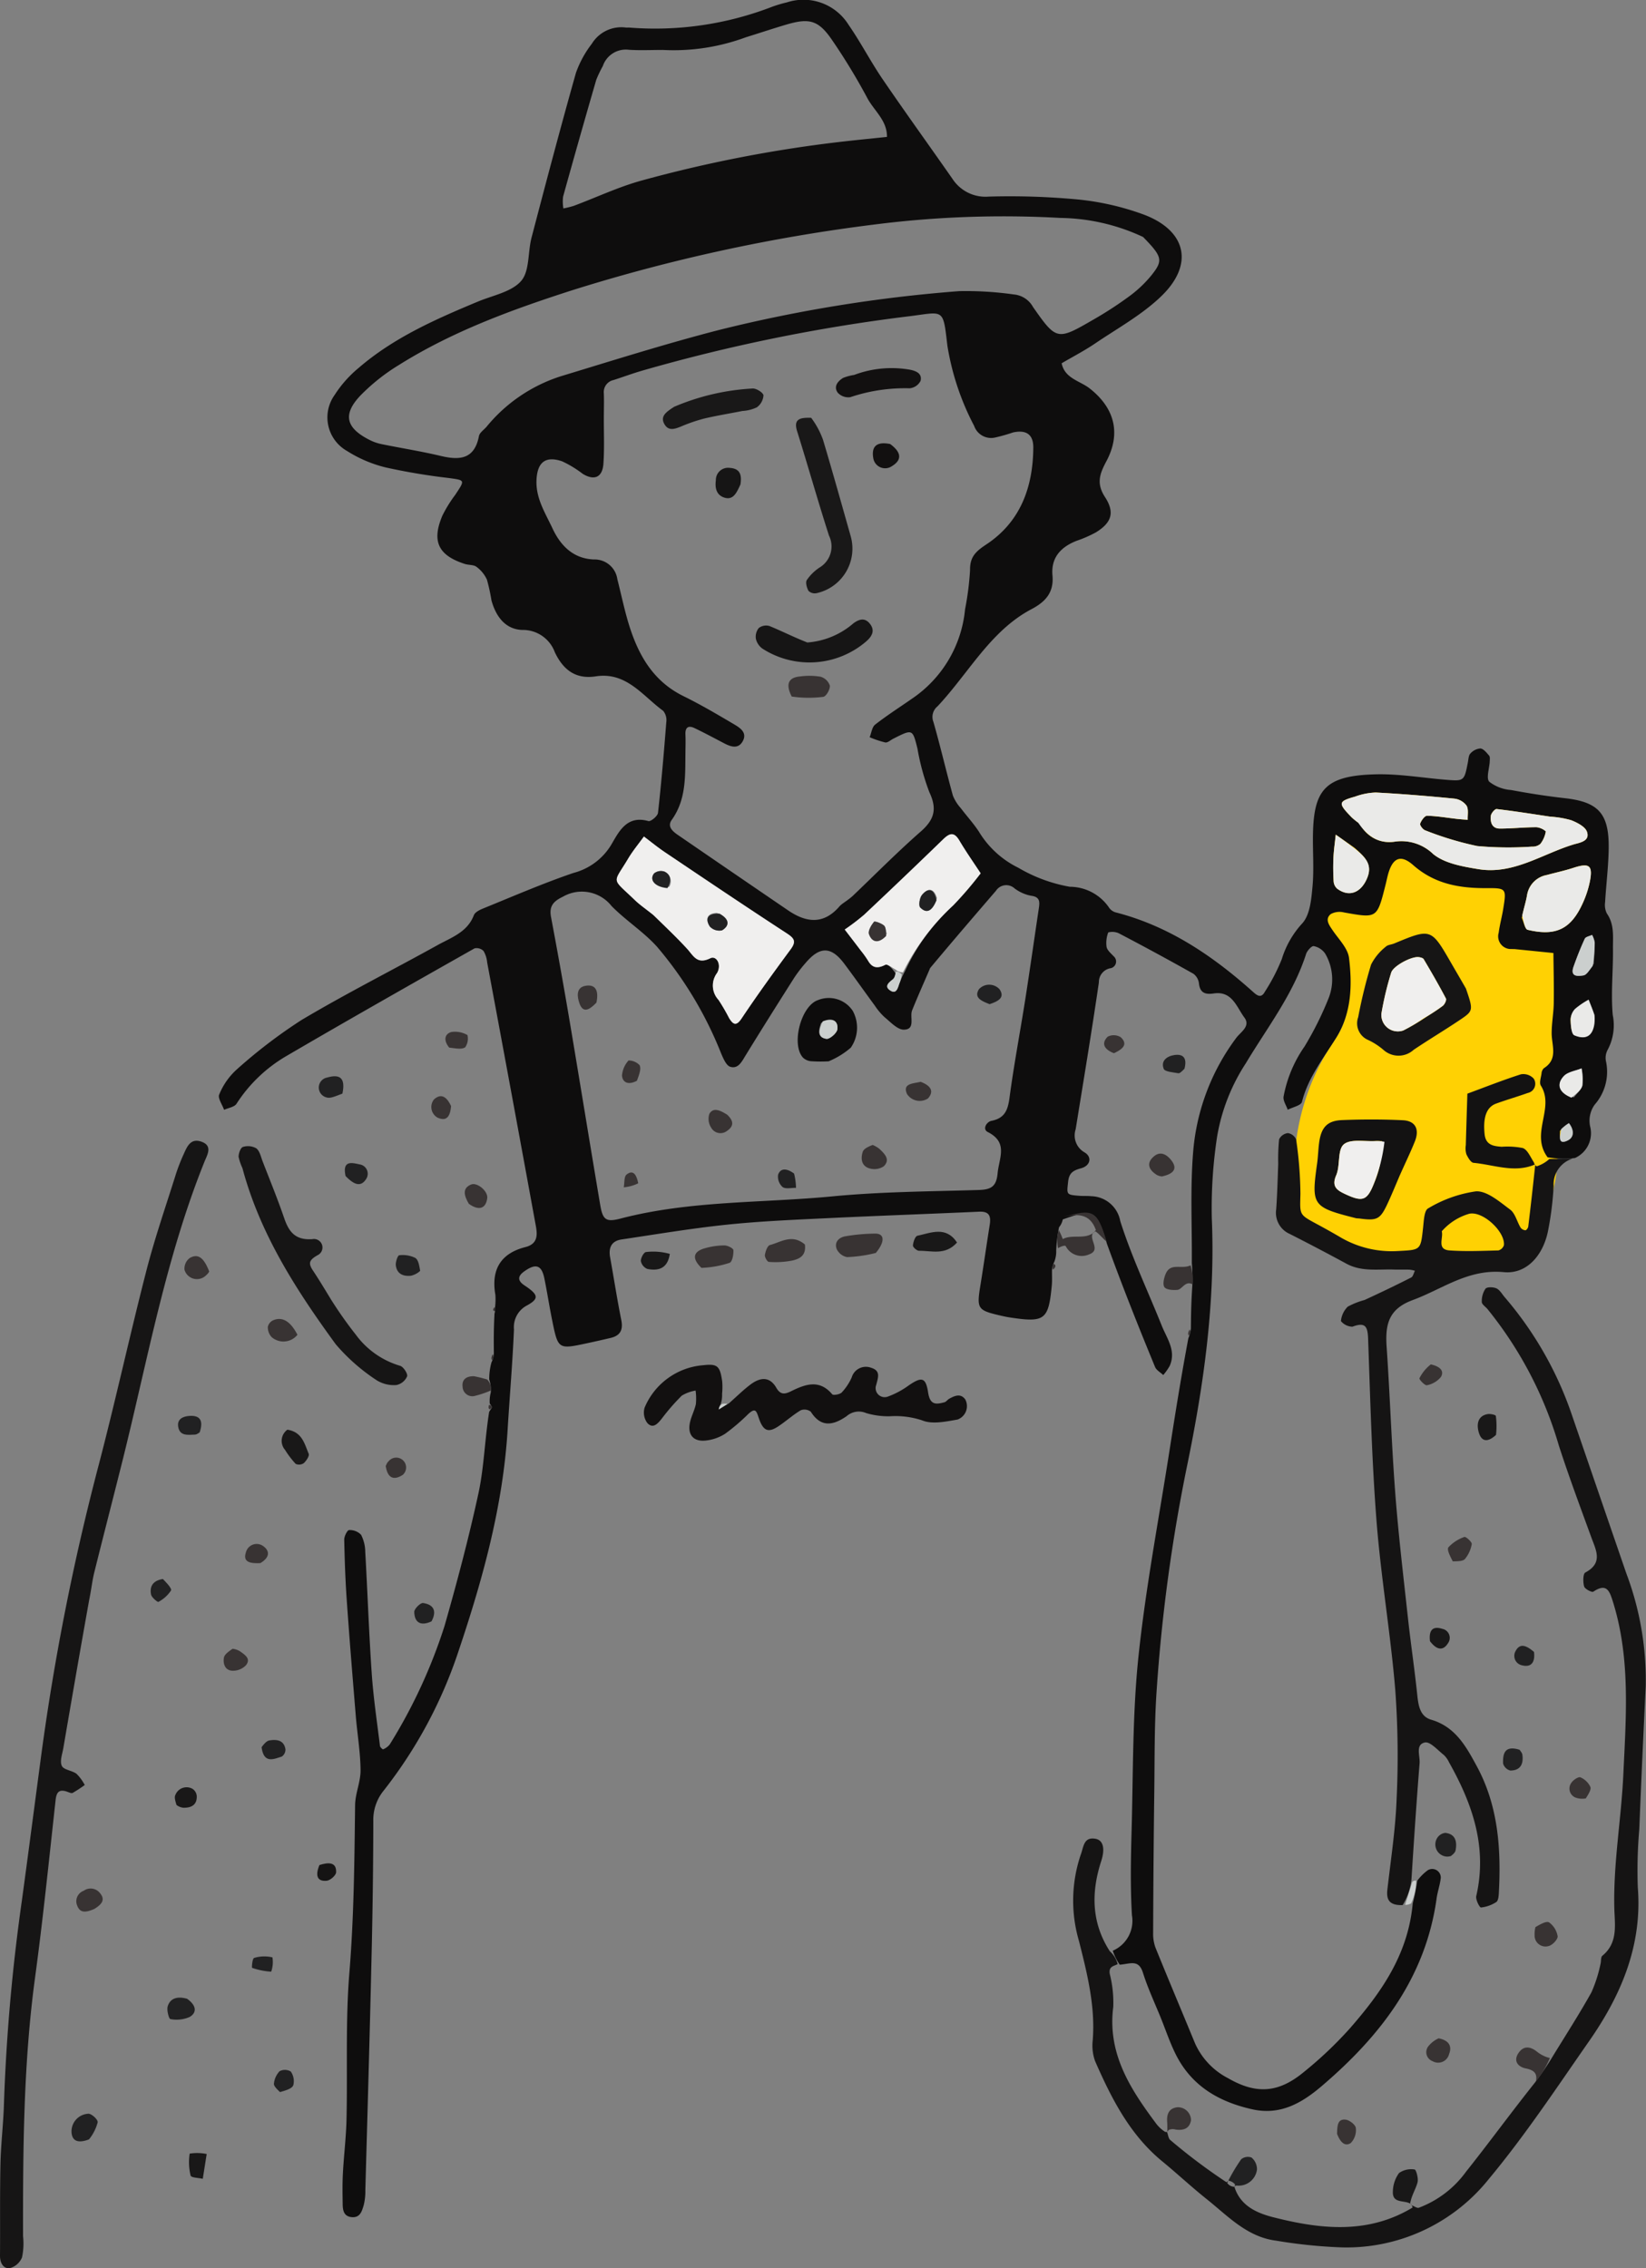 <svg id="グループ_59" data-name="グループ 59" xmlns="http://www.w3.org/2000/svg" xmlns:xlink="http://www.w3.org/1999/xlink" width="175.801" height="242.211" viewBox="0 0 175.801 242.211">
  <rect x="0" y="0" width="175.801" height="242.211" fill="#808080" stroke="none"/>
  <defs>
    <clipPath id="clip-path">
      <rect id="長方形_57" data-name="長方形 57" width="175.801" height="242.211" fill="none"/>
    </clipPath>
  </defs>
  <g id="グループ_58" data-name="グループ 58" clip-path="url(#clip-path)">
    <path id="パス_1162" data-name="パス 1162" d="M87.1,94.077A24.763,24.763,0,0,1,91.53,79.754c2.218-3.421,1.491-7.176-.408-10.48a5.65,5.65,0,0,1-.926-4.2c.3-1.591.292-3.237.475-4.852.148-1.289.321-2.581.586-3.85a3.982,3.982,0,0,1,3.929-3.293,14.973,14.973,0,0,1,2.934-.013c4.961.522,9.916,1.094,14.872,1.654a12.052,12.052,0,0,1,1.6.251c4.955,1.243,4.769,1.372,5.326,6.473a10.38,10.38,0,0,1-2.864,8.9c-1.175,1.227-.8,2.583-.637,3.977.379,3.285.6,6.561-.9,9.678-.137.286-.319.7-.213.927,1.178,2.508-.03,5.037-.079,7.52-.059,2.951-1.084,5.912-1.929,8.8a3.765,3.765,0,0,1-2.045,1.821,8.975,8.975,0,0,1-3.162.641c-3.143.152-6.3.314-9.437.225a15.088,15.088,0,0,1-4.372-1.041c-1.43-.5-2.754-1.288-4.166-1.848-2.172-.86-3.407-2.24-3.035-4.725a17.31,17.31,0,0,0,.016-2.24" transform="translate(51.129 31.14)" fill="#ffd103"/>
    <path id="パス_1163" data-name="パス 1163" d="M118.541,141.882c.011-1.305.022-2.612.144-4.444a17.815,17.815,0,0,0-.044-2.564c.03-4.017-.187-8.054.156-12.042a23.45,23.45,0,0,1,4.591-12.005c.46-.627,1.562-1.237.865-2.172-.83-1.114-1.294-2.858-3.259-2.573-.87.127-1.481-.014-1.592-1.072a1.5,1.5,0,0,0-.592-1.03q-3.958-2.227-7.986-4.331a1.7,1.7,0,0,0-1.11-.083,3.117,3.117,0,0,0-.178,1.549c.073.37.473.687.757,1a.73.73,0,0,1-.3,1.268,1.5,1.5,0,0,0-1.278,1.516c-.765,5.239-1.635,10.462-2.481,15.69a2.078,2.078,0,0,0,.967,2.475c.824.51.581,1.418-.37,1.68-.824.229-1.291.462-1.4,1.426-.149,1.378-.222,1.407,1.167,1.518.432.035.872,0,1.3.046a3.228,3.228,0,0,1,3.1,2.659c1.21,3.809,2.942,7.451,4.433,11.17.551,1.372,1.564,2.677.846,4.291a6.109,6.109,0,0,1-.687.976c-.3-.284-.733-.513-.876-.862-1.732-4.207-3.423-8.432-5.137-13.147-1.062-3.591-1.438-3.782-4.721-2.607a1.877,1.877,0,0,1-.4.84,16.605,16.605,0,0,0-.3,2.478,3.031,3.031,0,0,1-.2,1.2,2.306,2.306,0,0,0-.251.929c-.006.543.029,1.089-.022,1.627-.349,3.659-.753,3.961-4.474,3.393-.322-.049-.641-.117-.959-.19-2.519-.583-2.6-.718-2.183-3.283.346-2.132.645-4.272.987-6.406.146-.911-.021-1.465-1.122-1.415-5.417.243-10.835.432-16.252.694-3.57.171-7.15.321-10.7.692-3.766.394-7.508,1.022-11.254,1.581-1.067.159-1.4.876-1.215,1.9.4,2.229.746,4.471,1.192,6.692.214,1.062-.1,1.678-1.145,1.923-.845.2-1.691.391-2.539.572-3.055.653-3.066.653-3.7-2.473-.3-1.483-.529-2.981-.832-4.464-.292-1.421-.914-1.637-2.175-.722-.622.451-.759.938.052,1.475,1.481.981,1.588,1.4.313,2.118a2.609,2.609,0,0,0-1.435,2.577c-.151,3.57-.459,7.135-.676,10.7-.5,8.184-2.666,16-5.263,23.712A48.952,48.952,0,0,1,32.329,191.2a4.949,4.949,0,0,0-1.11,3.267q-.014,7.5-.2,15c-.187,8.138-.425,16.274-.651,24.411a6.058,6.058,0,0,1-.176,1.605c-.184.589-.351,1.322-1.226,1.272s-1.008-.689-1.018-1.373c-.014-1.087-.038-2.178.021-3.264.1-1.945.346-3.883.389-5.828.117-5.215-.119-10.456.306-15.644.489-5.965.537-11.92.61-17.887.014-1.254.6-2.505.584-3.753-.022-1.94-.354-3.877-.514-5.817-.337-4.1-.673-8.2-.96-12.3-.151-2.159-.227-4.325-.27-6.487-.006-.356.329-1.013.513-1.016a1.66,1.66,0,0,1,1.284.5,4.07,4.07,0,0,1,.448,1.83c.246,4.326.394,8.66.692,12.983.178,2.589.565,5.163.88,7.741.017.14.3.383.333.36a1.786,1.786,0,0,0,.714-.529A56.268,56.268,0,0,0,38.834,173.6c1.335-4.682,2.589-9.4,3.617-14.152.589-2.727.657-5.568,1.138-8.679.225-.386.327-.476.31-.514a2.691,2.691,0,0,0-.243-.379,3.507,3.507,0,0,1,.108-1.173A3.534,3.534,0,0,0,43.6,147.3a6.647,6.647,0,0,1,.24-1.821,2.531,2.531,0,0,0,.254-.959c-.011-1.278-.024-2.556.07-4.247a1.994,1.994,0,0,0,.062-.716,6.775,6.775,0,0,0,.029-1.3c-.462-2.67.552-4.413,3.2-5.088,1.356-.344,1.3-1.319,1.114-2.315Q46,116.8,43.379,102.768a2.889,2.889,0,0,0-.389-1.221,1.04,1.04,0,0,0-.959-.279c-6.7,3.791-13.4,7.584-20.043,11.467a15.781,15.781,0,0,0-5.38,5.128c-.227.352-.873.437-1.326.646-.194-.554-.694-1.246-.521-1.635a7.327,7.327,0,0,1,1.811-2.619,54.8,54.8,0,0,1,6.969-5.33c4.75-2.826,9.7-5.32,14.534-8,1.472-.818,3.188-1.373,3.885-3.2.124-.325.629-.57,1.01-.724,3.2-1.3,6.374-2.68,9.64-3.791a6.664,6.664,0,0,0,4.018-3c.819-1.394,1.657-3.191,3.974-2.532.252.071.986-.537,1.024-.881.36-3.228.633-6.466.887-9.7a1.557,1.557,0,0,0-.333-1.192c-2.2-1.6-3.925-4.188-7.2-3.683-2.177.337-3.5-.726-4.38-2.589a3.626,3.626,0,0,0-3.472-2.367C45.3,67.2,44.3,65.8,43.836,64.1a19.464,19.464,0,0,0-.483-2.208,3.5,3.5,0,0,0-1.114-1.365c-.311-.238-.838-.176-1.251-.31C38.151,59.3,37.432,57.8,38.6,55.052a14.159,14.159,0,0,1,1.367-2.21c1.068-1.611,1.068-1.554-.692-1.8a66.613,66.613,0,0,1-6.714-1.124A13.8,13.8,0,0,1,28.4,48.148a4.113,4.113,0,0,1-1.315-5.969,12.512,12.512,0,0,1,2.566-2.891C33.4,36.053,37.881,34.082,42.4,32.2c1.592-.664,3.585-1.024,4.609-2.2.924-1.068.7-3.085,1.116-4.65,1.538-5.868,3.086-11.734,4.736-17.57a11.162,11.162,0,0,1,1.7-3.112A3.689,3.689,0,0,1,58.191,2.94c.106.013.218,0,.325,0A34.676,34.676,0,0,0,73.849.709,14,14,0,0,1,75.412.247a5.677,5.677,0,0,1,6.566,2.4c1.3,1.873,2.348,3.913,3.632,5.8,2.445,3.582,4.988,7.1,7.47,10.656a4.2,4.2,0,0,0,3.871,1.889,77.965,77.965,0,0,1,9.438.3,28.465,28.465,0,0,1,7.239,1.665c4.447,1.735,5.226,5.29,1.791,8.633-2.067,2.011-4.7,3.453-7.116,5.091-1.141.773-2.375,1.41-3.566,2.11.335,1.632,1.946,1.864,3,2.691,2.645,2.077,3.372,4.777,1.778,7.77-.708,1.33-1.1,2.356-.152,3.817,1.088,1.673.692,2.75-.96,3.774a13.231,13.231,0,0,1-2.086.911c-1.678.667-2.731,1.794-2.559,3.7.162,1.8-.738,2.8-2.226,3.585-2.943,1.545-4.96,4.088-6.955,6.647-1,1.276-1.992,2.566-3.1,3.74a1.455,1.455,0,0,0-.433,1.67c.746,2.605,1.357,5.247,2.078,7.859a4.423,4.423,0,0,0,.829,1.324c.638.849,1.367,1.637,1.946,2.523a10.119,10.119,0,0,0,4.221,3.863,16.451,16.451,0,0,0,5.491,2.026,5.086,5.086,0,0,1,4.167,2.192,1.279,1.279,0,0,0,.71.538c5.714,1.461,10.416,4.658,14.731,8.527.46.413.856.646,1.237-.068a20.413,20.413,0,0,0,1.794-3.459,9.92,9.92,0,0,1,2.212-3.848c.807-.916.946-2.556,1.07-3.9.17-1.834.017-3.7.049-5.545.083-4.836,1.315-6.334,6.8-6.446,2.475-.049,4.96.386,7.441.586,1.905.154,1.921.129,2.312-1.9.06-.314.068-.716.265-.911a1.592,1.592,0,0,1,1.07-.535c.338.041.664.459.927.767.111.13.073.408.064.618-.033.745-.4,1.775-.051,2.165a4.284,4.284,0,0,0,2.318.886c1.913.357,3.84.659,5.774.876,3.534.4,4.7,1.61,4.666,5.283-.017,1.94-.271,3.877-.383,5.817a2.058,2.058,0,0,0,.187,1.21c.824,1.176.637,2.489.651,3.782.029,2.346-.232,4.687-.024,7.041a5.6,5.6,0,0,1-.576,3.8,1.812,1.812,0,0,0-.132,1.224,5.312,5.312,0,0,1-1.21,4.555,2.921,2.921,0,0,0-.472,2.44,2.9,2.9,0,0,1-1.648,3.27,10.312,10.312,0,0,1-2.918-.075c-1.9-2.556.8-5.244-.722-7.657-.186-.3.01-.851.07-1.28a.881.881,0,0,1,.248-.576c1.554-.975.841-2.413.837-3.732,0-1.076.206-2.151.224-3.229.03-1.78-.021-3.561-.037-5.342l-4.112-.416c-.108-.011-.217,0-.325-.01a1.359,1.359,0,0,1-1.408-1.743c.113-.856.349-1.7.486-2.55.346-2.161.337-2.221-1.756-2.208-2.9.016-5.563-.432-7.863-2.462-1.4-1.232-2.273-.74-2.747,1.24-.076.316-.144.635-.225.951-.891,3.51-.887,3.494-4.412,2.866a1.961,1.961,0,0,0-1.422.176c-.633.535-.2,1.135.184,1.7.649.967,1.64,1.929,1.77,2.98.357,2.92.268,5.893-1.364,8.516-1.373,2.208-3.007,4.25-3.663,6.86-.1.383-.992.562-1.518.837-.16-.462-.5-.946-.449-1.383a13.671,13.671,0,0,1,2.237-5.363,34.789,34.789,0,0,0,2.594-5.21,5.444,5.444,0,0,0-.384-4.718,1.93,1.93,0,0,0-1.221-.8c-.219-.041-.7.486-.816.837-1.38,4.313-4.152,7.857-6.433,11.666a20.565,20.565,0,0,0-3.069,7.819,50.562,50.562,0,0,0-.57,8.735c.384,8.959-.841,17.719-2.642,26.452a179.222,179.222,0,0,0-3.256,24.093c-.235,3.466-.2,6.952-.241,10.429q-.1,7.668-.125,15.336a4.288,4.288,0,0,0,.251,1.583c1.384,3.415,2.82,6.811,4.223,10.218a7.745,7.745,0,0,0,3.526,3.718c3,1.734,5.369,1.591,8.07-.638a41.856,41.856,0,0,0,4.953-4.693c3.307-3.79,6.2-7.839,6.7-13.32.244-.946.368-1.692.491-2.44a5.2,5.2,0,0,1,1.127-1.121.915.915,0,0,1,1.38.813c-.079.746-.345,1.47-.448,2.215-1.18,8.467-6.009,14.688-12.278,20.034-2.132,1.816-4.418,3.131-7.381,2.478-3.558-.786-6.488-2.473-8.181-5.836-.633-1.256-1.081-2.605-1.608-3.913-.649-1.605-1.392-3.178-1.91-4.825-.46-1.465-1.3-.972-2.48-.873a5.414,5.414,0,0,1-.746-1.494,3.473,3.473,0,0,0,2.046-3.782c-.181-3.031-.119-6.082-.035-9.121.17-6.171.089-12.375.73-18.5.775-7.4,2.188-14.736,3.331-22.1.6-3.842,1.208-7.681,2-11.9a3.887,3.887,0,0,0,.268-1.016M87.033,104.008a1.746,1.746,0,0,1-.306.546c-.427.343-.984.754-.319,1.2.692.467.829-.275,1-.759A9.847,9.847,0,0,1,88,103.724a21.615,21.615,0,0,1,5.144-7.036,38.65,38.65,0,0,0,2.94-3.432c-.762-1.165-1.564-2.305-2.272-3.5-.562-.948-1.04-.8-1.73-.133q-4.189,4.065-8.443,8.062a24.252,24.252,0,0,1-2.065,1.575c.576.754,1.157,1.505,1.73,2.262a10.407,10.407,0,0,1,.754,1.057c.472.824,1.038.856,1.85.446.222-.113.722.325,1.126.986m-4.656-8.3c2.429-2.316,4.791-4.71,7.314-6.922,1.442-1.264,1.769-2.4.919-4.19a25.054,25.054,0,0,1-1.278-4.683c-.521-2.075-.513-2.077-2.575-1.037-.289.144-.6.448-.862.4a10.147,10.147,0,0,1-1.664-.559c.189-.459.249-1.083.589-1.348,1.283-1,2.661-1.878,4-2.812a12.987,12.987,0,0,0,5.6-9.5,30.6,30.6,0,0,0,.532-4.172c-.024-1.418.608-2.007,1.73-2.747,3.656-2.412,4.995-6.122,5.026-10.338.011-1.438-.778-1.926-2.159-1.627a18.4,18.4,0,0,1-1.857.529,1.921,1.921,0,0,1-2.3-1.224,27.947,27.947,0,0,1-2.864-8.6c-.473-4.1-.34-3.558-4.252-3.089a183.451,183.451,0,0,0-28.319,5.78c-1.038.3-2.053.679-3.083,1.01a1.313,1.313,0,0,0-1.034,1.432c.032.868,0,1.74,0,2.61-.006,1.632.067,3.269-.046,4.893-.1,1.465-.984,1.838-2.219,1.072a11.6,11.6,0,0,0-2.192-1.33c-1.783-.606-2.64.106-2.734,1.969-.1,1.964.932,3.537,1.705,5.19.872,1.869,2.234,3.24,4.429,3.323a2.449,2.449,0,0,1,2.5,2.107c.4,1.569.727,3.161,1.194,4.71,1,3.3,2.578,6.165,5.872,7.779,1.846.907,3.626,1.957,5.4,3.005.63.373,1.426.876.935,1.789-.47.873-1.253.627-1.978.248-1.059-.552-2.11-1.121-3.188-1.634-.651-.31-1-.075-.964.687.029.651.006,1.305,0,1.957-.029,2.48.1,4.975-1.462,7.162-.5.694.075,1.207.626,1.586q5.906,4.055,11.826,8.09c1.919,1.3,3.759,1.522,5.449-.427.275-.318.7-.508,1.389-1.094m8.3,7.689c-.641,1.494-1.307,2.98-1.915,4.488-.289.719.4,2.04-.878,2.067-.681.014-1.415-.8-2.058-1.327a6.614,6.614,0,0,1-1.049-1.241c-1.094-1.486-2.156-3-3.261-4.472-1.4-1.869-2.612-1.883-4.147-.068A14.58,14.58,0,0,0,76.18,104.4c-1.743,2.747-3.478,5.5-5.182,8.273-.41.665-.792,1.5-1.653,1.24-.441-.133-.754-.913-.991-1.459a40.561,40.561,0,0,0-6.838-11.366c-1.446-1.6-3.328-2.793-4.845-4.334a4.042,4.042,0,0,0-5.191-1.008c-1.061.508-1.5,1.037-1.275,2.2q.991,5.256,1.889,10.529c1.135,6.723,2.223,13.456,3.359,20.18.27,1.6.606,1.875,2.18,1.464,7.417-1.937,15.068-1.645,22.607-2.367,5.176-.5,10.4-.525,15.6-.681,1.3-.038,1.924-.31,2.058-1.778.149-1.643,1.168-3.289-1.046-4.41-.6-.3-.148-1.094.4-1.2,1.43-.286,1.746-1.172,1.921-2.485.47-3.532,1.14-7.038,1.692-10.561.5-3.205.953-6.42,1.434-9.63.1-.692.149-1.237-.83-1.357a4.271,4.271,0,0,1-1.759-.783,1.312,1.312,0,0,0-1.986.248c-2.261,2.627-4.523,5.253-7.055,8.284m22.755-78.1a21.477,21.477,0,0,0-8.813-2.029,109.041,109.041,0,0,0-19.84.7A182.79,182.79,0,0,0,52.406,31.01c-6.412,2.067-12.728,4.372-18.468,7.973a21.2,21.2,0,0,0-4.071,3.226c-1.959,2.053-1.586,3.5,1,4.791a5.034,5.034,0,0,0,1.221.422c2.115.432,4.252.768,6.35,1.267,2.031.483,3.59.341,4.063-2.121.071-.371.532-.67.814-1a16.882,16.882,0,0,1,7.979-5.406c5.6-1.7,11.2-3.47,16.865-4.931a154.543,154.543,0,0,1,25.657-4.145,36.789,36.789,0,0,1,5.826.357,2.6,2.6,0,0,1,2.038,1.34c2.523,3.6,2.588,3.582,6.5,1.315a39.736,39.736,0,0,0,3.813-2.485,12.88,12.88,0,0,0,2.351-2.238c1.249-1.567,1.148-1.97-.916-4.077M62.111,5.332c-1.2,0-2.394.06-3.585-.017a2.593,2.593,0,0,0-2.794,1.74,12.871,12.871,0,0,0-.7,1.465Q53.223,14.75,51.488,21a4.367,4.367,0,0,0,.032,1.257,9.83,9.83,0,0,0,1.122-.281c2.429-.908,4.8-2.034,7.287-2.713a142.023,142.023,0,0,1,21.65-4.171c1.5-.168,3-.316,4.5-.473.033-1.735-1.348-2.772-2.081-4.118a65.725,65.725,0,0,0-3.886-6.379c-1.4-1.991-2.386-2.2-4.768-1.5-1.451.427-2.886.91-4.333,1.357a22.2,22.2,0,0,1-8.9,1.351m-.826,92.5c1.149,1.149,2.335,2.265,3.434,3.463.691.751,1.067,1.735,2.494,1.029.646-.318,1.237.667.726,1.569a2.241,2.241,0,0,0,.149,2.877,20.884,20.884,0,0,1,1.143,1.961c.394.613.719.922,1.319.024,1.681-2.516,3.463-4.968,5.256-7.406.649-.881.3-1.21-.487-1.723-4.348-2.835-8.654-5.736-12.964-8.63-.772-.518-1.492-1.111-2.235-1.67-.565.784-1.192,1.532-1.684,2.361-1.635,2.751-1.826,1.977.714,4.423.545.524,1.18.953,2.135,1.724M136.615,88a3.505,3.505,0,0,0,3.794,1.861,4.889,4.889,0,0,1,4.018,1.341c1.235,1,3.15,1.332,4.825,1.607,3.723.611,6.8-1.615,10.154-2.635.618-.189,1.786-.324,1.44-1.353-.184-.549-1.043-.983-1.688-1.237a10.257,10.257,0,0,0-2.229-.379c-1.908-.284-3.813-.591-5.73-.814-.186-.021-.591.448-.619.719-.076.678.106,1.368.967,1.367,1.3,0,2.591-.146,3.886-.146.357,0,1.034.357,1.016.456a3.027,3.027,0,0,1-.579,1.326,1.285,1.285,0,0,1-.9.292,36.819,36.819,0,0,1-5.847-.062,34.21,34.21,0,0,1-5.563-1.68c-.244-.083-.587-.546-.53-.71.119-.34.481-.848.733-.841,1.064.022,2.123.21,3.185.33.384.044.773.068,1.159.1-.025-.514.111-1.127-.124-1.515a1.884,1.884,0,0,0-1.283-.745c-2.8-.276-5.6-.508-8.408-.656a7.074,7.074,0,0,0-2.205.435c-1.834.519-1.854.692-.357,2.234a9.261,9.261,0,0,0,.886.7m17.273,10.027c.2.438.333,1.2.626,1.265,3.056.724,4.661-.1,5.925-2.945a10.56,10.56,0,0,0,.7-2.165c.359-1.775-.032-2.07-1.756-1.505-.922.3-1.875.5-2.813.757a2.61,2.61,0,0,0-2.132,2.181c-.106.635-.31,1.253-.554,2.412m-17.879-7.5-1.994-1.4c-.086.81-.208,1.616-.246,2.427a23.845,23.845,0,0,0,.019,2.566,1.143,1.143,0,0,0,.375.773c1.281.956,2.523.432,3.172-1.048.619-1.415-.027-2.2-1.326-3.318m25.641,18.487a2.129,2.129,0,0,0-.01-.637c-.179-.551-.406-1.086-.616-1.627a8.846,8.846,0,0,0-1.448.987,1.739,1.739,0,0,0-.475,1.14c.011.584.076,1.537.4,1.675.891.379,1.923.406,2.15-1.538m-.073-6.12c.037-.754.1-1.508.1-2.262a2.624,2.624,0,0,0-.278-.8c-.27.132-.684.2-.783.408-.452.975-.846,1.978-1.2,2.991-.387,1.1.475,1.024,1.059.926.332-.054.6-.513,1.108-1.261m-2.135,14.291c.318-.425.8-.81.911-1.284a6.308,6.308,0,0,0-.087-1.816c-.648.267-1.476.367-1.905.835-.814.889-.5,1.756,1.081,2.265m-1.491,3.594c.022.557-.227,1.511.821,1.01.778-.371.66-1.2.143-1.856a4.223,4.223,0,0,0-.964.846" transform="translate(8.652 0.001)" fill="#0e0d0d"/>
    <path id="パス_1164" data-name="パス 1164" d="M76.11,157.485a2.691,2.691,0,0,1,.835,1.372c-.451.238-.976.237-.838,1.062a12.438,12.438,0,0,1,.37,3.509c-.633,4.926,1.769,8.684,4.5,12.35a3.7,3.7,0,0,0,1.053,1c.241-.006.2.033.2.033.108.281.133.66.335.827a62.3,62.3,0,0,0,6.007,4.513c.216-.178.173-.175.079.083a.982.982,0,0,0,.811.406c0-.027-.054-.032-.054-.032.618,2.056,2.405,2.832,4.15,3.277,5.042,1.286,10.114,1.85,14.893-1.037-.09-.268-.089-.235-.089-.235.254.094.552.325.753.259a11,11,0,0,0,5.047-3.858c2.4-3.01,4.661-6.123,7.311-9.456a30,30,0,0,0,1.881-2.751c1.407-2.3,2.875-4.574,4.191-6.93a14.754,14.754,0,0,0,.965-3.007c.089-.3.017-.753.206-.908,1.71-1.4,1.316-3.34,1.275-5.129-.108-4.782.746-9.494.965-14.236.284-6.15.781-12.375-1.11-18.427-.359-1.148-.662-2.048-2.1-1.081-.151.1-.9-.286-.978-.559-.132-.467-.127-1.353.129-1.489,1.921-1.027,1.14-2.378.632-3.772-1.184-3.248-2.394-6.488-3.459-9.776A41.554,41.554,0,0,0,116.438,88.9c-.213-.248-.6-.5-.6-.746a2.368,2.368,0,0,1,.391-1.415c.17-.21.837-.192,1.172-.04.356.162.594.6.87.926a38.079,38.079,0,0,1,7.1,12.329q2.948,8.585,5.9,17.17a32.214,32.214,0,0,1,2.073,12.1q-.376,7.63-.687,15.263a51.026,51.026,0,0,0-.156,6.185c.494,6.2-1.8,11.535-5.2,16.408-3.469,4.975-6.815,10.04-10.715,14.728a19.466,19.466,0,0,1-15.63,7.3,54.008,54.008,0,0,1-7.1-.722c-3.108-.4-5.149-2.643-7.422-4.453-1.608-1.281-3.113-2.693-4.706-4-3.474-2.845-5.433-6.709-7.184-10.7a4.877,4.877,0,0,1-.26-2.246c.286-3.642-.586-7.095-1.464-10.578a15.307,15.307,0,0,1,.2-9.286c.294-.789.294-1.869,1.549-1.651.867.149,1.038,1.1.622,2.383-1.073,3.3-1.067,6.55.914,9.622" transform="translate(42.425 50.877)" fill="#151414"/>
    <path id="パス_1165" data-name="パス 1165" d="M115.036,78.976l2.48-.037a2.868,2.868,0,0,0-2.021,2.908,34.1,34.1,0,0,1-.6,4.814c-.519,2.591-2.265,4.636-4.723,4.4-3.815-.365-6.544,1.808-9.738,2.985-2.627.967-2.935,2.683-2.775,5.023.359,5.187.524,10.388.918,15.571.335,4.409.86,8.8,1.34,13.2.3,2.789.722,5.566,1.01,8.357.121,1.145.292,2.307,1.488,2.656,2.591.757,3.739,2.875,4.869,4.96,2.307,4.252,2.615,8.892,2.354,13.609-.017.314-.07.776-.27.9a3.7,3.7,0,0,1-1.632.583c-.154.01-.594-.854-.506-1.226,1.2-5.207-.4-9.824-2.9-14.264a2.6,2.6,0,0,0-.56-.794c-.657-.513-1.464-1.454-2.026-1.337-1.046.221-.5,1.437-.567,2.226-.321,3.99-.587,7.986-.873,12.472a6.55,6.55,0,0,1-.937,2.667c-1.419.044-1.753-.567-1.632-1.642.365-3.218.868-6.434.987-9.664a97.005,97.005,0,0,0-.143-11.67c-.5-6.022-1.529-12-2-18.022-.506-6.476-.664-12.982-.9-19.476-.046-1.316-.292-1.807-1.675-1.289a1.631,1.631,0,0,1-1.229-.6,2.5,2.5,0,0,1,.73-1.54,8.318,8.318,0,0,1,1.8-.714c1.672-.772,3.334-1.565,4.975-2.4.2-.1.267-.473.4-.719a3.41,3.41,0,0,0-.579-.117c-.545-.017-1.089.008-1.63-.011-1.719-.06-3.48.259-5.112-.629q-3-1.629-6.044-3.172a2.464,2.464,0,0,1-1.453-2.634c.116-1.621.156-3.248.216-4.872a21.082,21.082,0,0,1,.094-2.6,1.194,1.194,0,0,1,.935-.665,1.141,1.141,0,0,1,.884.678,42.17,42.17,0,0,1,.459,5.8c-.046,2.2-.179,2.192,1.605,3.153.857.462,1.711.934,2.553,1.426a10.832,10.832,0,0,0,6.219,1.538c2.478-.132,2.459-.057,2.724-2.51.078-.716.119-1.835.54-2.046a13.6,13.6,0,0,1,5.114-1.821c1.192-.054,2.521,1.118,3.639,1.945.548.406.732,1.289,1.122,1.932a.711.711,0,0,0,.518.283c.1,0,.284-.252.3-.408.27-2.218.518-4.437.749-6.633-.022.024-.067.071.154.208a3.608,3.608,0,0,0,1.351-.783m-11.493,7.719c.2.724-.572,1.95.837,2.048,1.729.122,3.478.044,5.215,0a.843.843,0,0,0,.587-.567c.143-1.429-2.251-3.674-3.71-3.348a6.178,6.178,0,0,0-2.929,1.872" transform="translate(50.442 44.783)" fill="#151414"/>
    <path id="パス_1166" data-name="パス 1166" d="M9.538,125.693c-.981,5.476-1.883,10.683-2.774,15.892-.108.638-.4,1.4-.157,1.9.2.43,1.094.484,1.573.848a5.011,5.011,0,0,1,.872,1.191,13.439,13.439,0,0,1-1.286.841c-.143.075-.41-.06-.61-.129-.837-.284-1.122.04-1.216.889-.7,6.338-1.342,12.686-2.2,19C2.5,175.291,2.448,184.5,2.462,193.71a7.111,7.111,0,0,1-.111,2.261,1.967,1.967,0,0,1-1.316,1.151c-.676.07-1.041-.565-1.035-1.335.029-3.261-.022-6.523.048-9.784.048-2.158.313-4.31.375-6.468a202.176,202.176,0,0,1,1.905-21.605c.7-5.131,1.367-10.268,2.05-15.4a255.523,255.523,0,0,1,6.155-31.145c1.81-6.912,3.329-13.9,5.112-20.824.891-3.459,2.069-6.846,3.139-10.259a19.606,19.606,0,0,1,.824-2.118c.356-.794.724-1.737,1.851-1.372,1.3.421.686,1.4.387,2.138-4.156,10.307-6.082,21.223-8.76,31.934-1,4-2.034,7.984-3.026,11.981-.208.84-.294,1.708-.521,2.832" transform="translate(0 45.083)" fill="#161515"/>
    <path id="パス_1167" data-name="パス 1167" d="M52.517,95.812c.73-.643,1.424-1.335,2.2-1.916.986-.735,2.018-.914,2.747.354.437.759.894.71,1.583.368,1.5-.741,3.013-1.307,4.385.324.119.14.814.022,1.021-.191a5.786,5.786,0,0,0,1.062-1.6,1.579,1.579,0,0,1,2.075-1.037c1.04.316.753,1.024.546,1.827A.966.966,0,0,0,69.357,95.2a9.036,9.036,0,0,0,2.24-1.194c1.367-.938,1.829-.908,2.078.727.2,1.351.81,1.321,1.745,1.065.191-.051.329-.273.511-.375.589-.325,1.232-.611,1.723.086a1.525,1.525,0,0,1-.835,2.135c-1.254.219-2.731.537-3.8.079a9.106,9.106,0,0,0-3.431-.43,8.273,8.273,0,0,1-2.535-.343,1.969,1.969,0,0,0-2.078.332c-1.376.951-2.718,1.286-3.824-.473a1.115,1.115,0,0,0-1.067-.162c-.83.494-1.557,1.153-2.361,1.692-1.078.726-1.634.576-2.11-.8-.271-.783-.345-1.222-1.145-.486A21.354,21.354,0,0,1,52,99.16a4.772,4.772,0,0,1-2.078.726c-1.24.133-1.891-.543-1.715-1.735.11-.737.51-1.424.667-2.158a6.224,6.224,0,0,0-.03-1.445,4.209,4.209,0,0,0-1.475.543,22.615,22.615,0,0,0-2.126,2.44c-.43.538-.934,1.132-1.54.5a1.851,1.851,0,0,1-.3-1.67,7.418,7.418,0,0,1,6.273-4.521c1.5-.168,1.772.079,2.01,1.732a7.515,7.515,0,0,1-.013,1.335,3.139,3.139,0,0,1-.148,1.1,1.149,1.149,0,0,0-.2.552c.308-.194.613-.387,1-.6a.607.607,0,0,0,.192-.148" transform="translate(25.449 53.94)" fill="#121010"/>
    <path id="パス_1168" data-name="パス 1168" d="M25.837,93.327a43.181,43.181,0,0,0,2.747,3.91,9.026,9.026,0,0,0,4.71,3.305c.346.083.849.851.756,1.129a1.594,1.594,0,0,1-1.149.929,3.483,3.483,0,0,1-2.108-.516,20.551,20.551,0,0,1-4.356-3.828c-4.22-5.779-8.093-11.783-9.975-18.821a5.435,5.435,0,0,1-.41-1.216c0-.365.214-.97.462-1.045a1.791,1.791,0,0,1,1.435.152c.368.294.487.918.679,1.411.78,2.013,1.6,4.015,2.3,6.057.508,1.475,1.2,2.348,2.994,2.227a.908.908,0,0,1,.57,1.71c-.922.525-1.013.86-.5,1.64.6.9,1.161,1.826,1.845,2.954" transform="translate(9.431 45.3)" fill="#161515"/>
    <path id="パス_1169" data-name="パス 1169" d="M60.5,85.038a14.893,14.893,0,0,1-3.074.446,1.548,1.548,0,0,1-1.107-.862c-.283-.74.244-1.251.943-1.365a19.692,19.692,0,0,1,3.186-.283c.964,0,1.067.832.051,2.064" transform="translate(33.045 48.754)" fill="#383333"/>
    <path id="パス_1170" data-name="パス 1170" d="M47.45,86.17c-.98-.94-.937-1.673.21-2.053a7.74,7.74,0,0,1,2.224-.348c.338-.01.96.3.973.5.03.46-.113,1.245-.4,1.357a10.825,10.825,0,0,1-3.01.54" transform="translate(27.472 49.221)" fill="#383333"/>
    <path id="パス_1171" data-name="パス 1171" d="M55.731,83.919c.162,1.238-.63,1.543-1.329,1.713a9.465,9.465,0,0,1-2.52.146c-.16,0-.459-.51-.422-.741.06-.386.273-.991.537-1.059,1.181-.308,2.353-1.224,3.734-.059" transform="translate(30.235 48.971)" fill="#383333"/>
    <path id="パス_1172" data-name="パス 1172" d="M95.739,149.718c-.565-.635-2.083-.006-2.034-1.408a3.475,3.475,0,0,1,.657-2,2.232,2.232,0,0,1,1.67-.381c.152.013.421.941.311,1.365-.183.711-.625,1.356-.789,2.242.171.216.168.181.184.184" transform="translate(55.059 85.737)" fill="#191818"/>
    <path id="パス_1173" data-name="パス 1173" d="M66.129,84c-1.256,1.407-2.713.865-4.061.883-.229,0-.665-.386-.651-.565.029-.371.24-.989.476-1.04,1.48-.318,3.056-1.061,4.236.722" transform="translate(36.087 48.68)" fill="#191818"/>
    <path id="パス_1174" data-name="パス 1174" d="M71.213,84.668a4.024,4.024,0,0,1,.076-1.932,9.072,9.072,0,0,1,.43.962c1.045-.549,2.342.094,3.324-.714l-.029-.022c-.667.694.889,1.875-.481,2.369a1.918,1.918,0,0,1-2.5-.878c-.062-.1-.406-.029-.819.216" transform="translate(41.793 48.614)" fill="#383333"/>
    <path id="パス_1175" data-name="パス 1175" d="M19.56,96.163c1.586.249,1.83,1.515,2.275,2.567.1.233-.254.756-.525,1.007a.894.894,0,0,1-.862.079,9.843,9.843,0,0,1-1.141-1.5,1.47,1.47,0,0,1,.254-2.154" transform="translate(11.134 56.504)" fill="#191818"/>
    <path id="パス_1176" data-name="パス 1176" d="M81.167,85.108a5.548,5.548,0,0,1,.229,2.043c-.779-.472-1.119.538-1.646.579-.468.036-1.168,0-1.375-.292s-.054-.976.129-1.408c.527-1.257,1.681-.452,2.664-.922" transform="translate(45.992 50.008)" fill="#383333"/>
    <path id="パス_1177" data-name="パス 1177" d="M21.178,90.409a1.917,1.917,0,0,1-2.758.237,1.534,1.534,0,0,1-.4-1.094,1.015,1.015,0,0,1,.575-.7c.951-.4,1.823.065,2.588,1.554" transform="translate(10.586 52.129)" fill="#383333"/>
    <path id="パス_1178" data-name="パス 1178" d="M82.647,147.621a19.125,19.125,0,0,1,1.372-2.288,1.135,1.135,0,0,1,1.1-.189,1.654,1.654,0,0,1,.589,1.272,1.974,1.974,0,0,1-2.216,1.721c-.213.1-.157.11-.127-.114a1.178,1.178,0,0,0-.749-.411s.044,0,.027.01" transform="translate(48.546 85.239)" fill="#212122"/>
    <path id="パス_1179" data-name="パス 1179" d="M6.682,144.917c-.984.376-1.748.308-1.861-.668a1.886,1.886,0,0,1,1.835-2.072c.376.056.981.632.951.916a4.82,4.82,0,0,1-.926,1.824" transform="translate(2.826 83.533)" fill="#212122"/>
    <path id="パス_1180" data-name="パス 1180" d="M105.6,138.841a10.666,10.666,0,0,1-1.494,2.507c.156-.776-.089-1.2-1.073-1.394-.838-.165-1.381-.8-.765-1.678.546-.781,1.261-.668,1.961-.106a3.547,3.547,0,0,0,1.372.672" transform="translate(59.936 80.921)" fill="#383333"/>
    <path id="パス_1181" data-name="パス 1181" d="M13.36,134.481c.992.7,1.089,1.47.273,1.95a3.471,3.471,0,0,1-2.05.222c-.164-.021-.414-.96-.286-1.372.257-.822.976-1.1,2.062-.8" transform="translate(6.618 78.95)" fill="#212122"/>
    <path id="パス_1182" data-name="パス 1182" d="M23.969,74.245c-.7.251-1.264.543-1.691.406a1.086,1.086,0,0,1,.071-2.126c1.411-.411,1.959.114,1.619,1.719" transform="translate(12.602 42.536)" fill="#212122"/>
    <path id="パス_1183" data-name="パス 1183" d="M101.366,97.34c-1.076.994-1.684.557-1.9-.506-.16-.786.046-1.554,1.019-1.716.283-.048.845.079.865.2a8.486,8.486,0,0,1,.017,2.024" transform="translate(58.415 55.883)" fill="#191818"/>
    <path id="パス_1184" data-name="パス 1184" d="M33.754,92.919a1.4,1.4,0,0,1,.378,1.173,10.059,10.059,0,0,1-1.635.559,1.045,1.045,0,0,1-1.373-.962c-.1-.856.51-1.135,1.211-1.122a12.863,12.863,0,0,1,1.419.352" transform="translate(18.282 54.39)" fill="#383333"/>
    <path id="パス_1185" data-name="パス 1185" d="M103.33,129.827c.552-.33,1.194-.687,1.473-.5a2.278,2.278,0,0,1,.9,1.473c.035.324-.549.946-.948,1.04a1.164,1.164,0,0,1-1.511-1.161,3.053,3.053,0,0,1,.086-.853" transform="translate(60.66 75.96)" fill="#383333"/>
    <path id="パス_1186" data-name="パス 1186" d="M97.926,105.985c-.3-.581-.654-1.264-.46-1.505a4.173,4.173,0,0,1,1.7-1.1c.154-.062.824.538.789.762a3.424,3.424,0,0,1-.719,1.581c-.21.254-.735.251-1.31.264" transform="translate(57.237 60.741)" fill="#383333"/>
    <path id="パス_1187" data-name="パス 1187" d="M29.228,86.108a2.173,2.173,0,0,1-.98.516c-.829.087-1.505-.2-1.616-1.1-.046-.36.2-1.072.359-1.086a3.055,3.055,0,0,1,1.7.273c.34.192.443.8.54,1.4" transform="translate(15.645 49.603)" fill="#212122"/>
    <path id="パス_1188" data-name="パス 1188" d="M12.777,144.881a5.081,5.081,0,0,1,1.826.04q-.21,1.324-.418,2.648c-.454-.108-1.221-.106-1.3-.343a6.024,6.024,0,0,1-.1-2.345" transform="translate(7.473 85.09)" fill="#191818"/>
    <path id="パス_1189" data-name="パス 1189" d="M15.062,86.134a1.347,1.347,0,0,1-.34.41,1.381,1.381,0,0,1-2.3-.608,1.422,1.422,0,0,1,.56-1.246c.868-.5,1.5-.078,2.083,1.445" transform="translate(7.281 49.645)" fill="#383333"/>
    <path id="パス_1190" data-name="パス 1190" d="M11.443,106.207c.432.451.975,1.018.86,1.232a3.667,3.667,0,0,1-1.343,1.211c-.081.049-.716-.465-.781-.783-.168-.832.159-1.489,1.264-1.661" transform="translate(5.957 62.405)" fill="#212122"/>
    <path id="パス_1191" data-name="パス 1191" d="M16,110.9a1.967,1.967,0,0,1,.8.273c.516.375,1.2.789.619,1.5a1.952,1.952,0,0,1-1.386.575c-.808-.01-1.067-.7-.96-1.381.054-.348.46-.641.929-.97" transform="translate(8.839 65.161)" fill="#383333"/>
    <path id="パス_1192" data-name="パス 1192" d="M107.336,121.8a2.056,2.056,0,0,1-1.072-.076,1.031,1.031,0,0,1-.486-1.572c.186-.306.753-.686.98-.6a2.068,2.068,0,0,1,1.056,1.011c.124.283-.183.754-.478,1.235" transform="translate(62.04 70.237)" fill="#383333"/>
    <path id="パス_1193" data-name="パス 1193" d="M7.044,129.211c-.856.36-1.5.475-1.811-.356a1.19,1.19,0,0,1,.691-1.594,1.264,1.264,0,0,1,1.746.259c.575.691.217,1.178-.626,1.691" transform="translate(3.016 74.64)" fill="#383333"/>
    <path id="パス_1194" data-name="パス 1194" d="M46.206,84.434c-.238,1.586-1.234,1.827-2.392,1.607a1.151,1.151,0,0,1-.7-.841c-.021-.325.308-.932.549-.967a6.449,6.449,0,0,1,2.542.2" transform="translate(25.333 49.463)" fill="#191818"/>
    <path id="パス_1195" data-name="パス 1195" d="M89.951,144.085c.025-.853.04-1.629.938-1.507.408.056,1.029.543,1.065.886a1.977,1.977,0,0,1-.533,1.6c-.649.44-1.151-.132-1.47-.978" transform="translate(52.854 83.769)" fill="#383333"/>
    <path id="パス_1196" data-name="パス 1196" d="M78.548,144.391c-.014-.338.006-.7-.022-1.068-.065-.843.176-1.484,1.111-1.586a1.409,1.409,0,0,1,1.437,1.361c-.135.926-.813,1.138-1.637,1.027a1.055,1.055,0,0,0-.764.049c-.156.229-.114.189-.125.217" transform="translate(46.134 83.279)" fill="#383333"/>
    <path id="パス_1197" data-name="パス 1197" d="M31.7,81.749c-.559-.946-.679-1.689.252-2.064.638-.257,1.818.713,1.715,1.47-.146,1.078-.853,1.389-1.967.594" transform="translate(18.373 46.797)" fill="#383333"/>
    <path id="パス_1198" data-name="パス 1198" d="M19.078,141.592c-.379-.36-.687-.67-.646-.919a2.244,2.244,0,0,1,.6-1.308,1.223,1.223,0,0,1,1.2.036,1.792,1.792,0,0,1,.268,1.456c-.144.37-.775.549-1.419.735" transform="translate(10.828 81.806)" fill="#212122"/>
    <path id="パス_1199" data-name="パス 1199" d="M11.938,122.1c-.135-.46-.243-.81-.125-1.046a1.282,1.282,0,0,1,1.842-.67,1.019,1.019,0,0,1,.449.762c.038.949-.576,1.268-1.424,1.256a1.459,1.459,0,0,1-.741-.3" transform="translate(6.911 70.636)" fill="#191818"/>
    <path id="パス_1200" data-name="パス 1200" d="M97.268,137.1c1.141.214,1.443.876,1.124,1.667a1.2,1.2,0,0,1-1.769.772,1.021,1.021,0,0,1-.449-1.591,3,3,0,0,1,1.094-.848" transform="translate(56.381 80.559)" fill="#383333"/>
    <path id="パス_1201" data-name="パス 1201" d="M29.714,109.781c-1.241.573-1.823.041-1.845-1.008-.006-.33.657-.989.938-.951,1,.14,1.561.73.907,1.959" transform="translate(16.375 63.353)" fill="#212122"/>
    <path id="パス_1202" data-name="パス 1202" d="M78.687,80.033a1.486,1.486,0,0,1-.537-.152c-.938-.57-1.176-1.334-.27-2.042.762-.6,1.484.011,1.891.6.6.886-.013,1.351-1.084,1.589" transform="translate(45.427 45.593)" fill="#383333"/>
    <path id="パス_1203" data-name="パス 1203" d="M31.131,74.784c-.09,1.086-.464,1.694-1.456,1.229a1.3,1.3,0,0,1-.379-1.926c.756-.7,1.368-.313,1.835.7" transform="translate(17.046 43.324)" fill="#383333"/>
    <path id="パス_1204" data-name="パス 1204" d="M98.225,125.752a1.336,1.336,0,0,1-.543.054,1.3,1.3,0,0,1-.981-1.891,1.173,1.173,0,0,1,.919-.632c1.08.121,1.267.916,1.1,1.843-.037.2-.175.372-.5.626" transform="translate(56.748 72.438)" fill="#212122"/>
    <path id="パス_1205" data-name="パス 1205" d="M30.373,71.1c-.651-.8-.478-1.465.224-1.669a2.676,2.676,0,0,1,1.721.325,1.633,1.633,0,0,1-.235,1.3c-.354.259-1,.125-1.71.04" transform="translate(17.608 40.771)" fill="#383333"/>
    <path id="パス_1206" data-name="パス 1206" d="M96.711,91.771c.907.2,1.48.648,1.076,1.346a2.573,2.573,0,0,1-1.5.881c-.2.054-.848-.619-.792-.748a4.318,4.318,0,0,1,1.216-1.48" transform="translate(56.109 53.923)" fill="#383333"/>
    <path id="パス_1207" data-name="パス 1207" d="M75.327,71.552c-1.076-.413-1.365-1.07-.665-1.765a1.423,1.423,0,0,1,1.392.056c.832.776.173,1.294-.727,1.71" transform="translate(43.646 40.913)" fill="#383333"/>
    <path id="パス_1208" data-name="パス 1208" d="M103.979,111.35c.149,1.172-.351,1.662-1.259,1.434a1.029,1.029,0,0,1-.711-1.518c.492-.945,1.221-.551,1.97.084" transform="translate(59.859 65.047)" fill="#212122"/>
    <path id="パス_1209" data-name="パス 1209" d="M96.211,110.914c-.14-1.2.314-1.637,1.3-1.321a.979.979,0,0,1,.624,1.54c-.538.867-1.232.7-1.923-.219" transform="translate(56.517 64.336)" fill="#191818"/>
    <path id="パス_1210" data-name="パス 1210" d="M23.276,79.611c-.354-1.661.611-1.442,1.478-1.245a1.01,1.01,0,0,1,.756,1.505c-.614,1.038-1.4.6-2.234-.26" transform="translate(13.632 45.968)" fill="#212122"/>
    <path id="パス_1211" data-name="パス 1211" d="M18.115,105.9c-1.007.043-1.891-.059-1.546-1.127a1.183,1.183,0,0,1,1.81-.719c.749.5.792,1.221-.264,1.846" transform="translate(9.691 61.014)" fill="#383333"/>
    <path id="パス_1212" data-name="パス 1212" d="M19.139,131.691a3.164,3.164,0,0,1-.133,1.53,7.564,7.564,0,0,1-2.04-.411c-.051-.016.021-.983.211-1.057a3.738,3.738,0,0,1,1.962-.062" transform="translate(9.96 77.322)" fill="#212122"/>
    <path id="パス_1213" data-name="パス 1213" d="M80.537,72.439c-.3.3-.5.506-.66.476-.549-.1-1.429-.152-1.554-.47-.338-.853.341-1.353,1.132-1.472.911-.138,1.4.276,1.083,1.465" transform="translate(45.968 41.688)" fill="#212122"/>
    <path id="パス_1214" data-name="パス 1214" d="M102.882,117.743c.224.3.278.4.294.5.152,1-.184,1.713-1.278,1.721a1.09,1.09,0,0,1-.775-.746c-.037-1.01.13-1.983,1.759-1.473" transform="translate(59.415 69.101)" fill="#212122"/>
    <path id="パス_1215" data-name="パス 1215" d="M17.6,117.8c.318-.424.56-.676.838-.721.792-.129,1.551-.032,1.71.946a.909.909,0,0,1-.391.779c-.875.267-1.915.794-2.158-1" transform="translate(10.34 68.769)" fill="#212122"/>
    <path id="パス_1216" data-name="パス 1216" d="M25.95,98.909c.141-.319.2-.416.286-.479a1.053,1.053,0,1,1,1.551,1.413c-.87.578-1.621.494-1.837-.934" transform="translate(15.248 57.633)" fill="#383333"/>
    <path id="パス_1217" data-name="パス 1217" d="M14.289,97c-.3.208-.406.23-.513.235-.743.027-1.618.178-1.781-.84-.127-.781.452-1.1,1.176-1.154,1.161-.083,1.54.484,1.118,1.759" transform="translate(7.037 55.955)" fill="#212122"/>
    <path id="パス_1218" data-name="パス 1218" d="M71.513,82.037c3.253-.919,3.631-.729,4.661,2.615-.338-.224-.657-.7-1.183-1.086-.2.087-.184.1.037-.138-.648-1.838-2.043-1.74-3.515-1.391" transform="translate(42.02 47.924)" fill="#383333"/>
    <path id="パス_1219" data-name="パス 1219" d="M21.575,125.513c1.021-.325,1.832-.3,1.783.778-.014.329-.626.864-1,.9-1.062.1-1.23-.6-.781-1.676" transform="translate(12.54 73.642)" fill="#151414"/>
    <path id="パス_1220" data-name="パス 1220" d="M94.529,129.074c.224-.713.449-1.426.732-2.359.059-.219.316-.225.445-.222a5.606,5.606,0,0,1-.537,2.437c-.411.178-.525.16-.64.144" transform="translate(55.544 74.324)" fill="#cbcfce"/>
    <path id="パス_1221" data-name="パス 1221" d="M33.19,91.092c.116.111.1.322-.051.621-.119-.114-.1-.318.051-.621" transform="translate(19.427 53.524)" fill="#383333"/>
    <path id="パス_1222" data-name="パス 1222" d="M80.077,89.429c.122.121.1.333-.067.643-.119-.119-.1-.335.067-.643" transform="translate(46.968 52.547)" fill="#383333"/>
    <path id="パス_1223" data-name="パス 1223" d="M32.905,94.506c.173-.032.271.086.332.222.017.038-.084.127-.243.241-.133-.07-.156-.187-.089-.464" transform="translate(19.313 55.527)" fill="#383333"/>
    <path id="パス_1224" data-name="パス 1224" d="M33.3,87.932c.084-.044.129.26.068.4-.224.008-.254-.16-.068-.4" transform="translate(19.495 51.664)" fill="#383333"/>
    <path id="パス_1225" data-name="パス 1225" d="M70.88,85.621c-.116-.11-.1-.319.049-.618.271.13.251.332-.049.618" transform="translate(41.603 49.946)" fill="#383333"/>
    <path id="パス_1226" data-name="パス 1226" d="M45.377,64.625c-.775-.622-1.411-1.049-1.954-1.573-2.54-2.448-2.351-1.673-.714-4.423.492-.829,1.119-1.576,1.684-2.362.743.559,1.464,1.153,2.235,1.67,4.309,2.9,8.616,5.8,12.964,8.63.787.514,1.137.841.487,1.724-1.8,2.439-3.577,4.89-5.256,7.406-.6.9-.926.587-1.321-.024A20.9,20.9,0,0,0,52.36,73.71a2.236,2.236,0,0,1-.149-2.877c.511-.9-.079-1.886-.726-1.567-1.429.7-1.8-.278-2.494-1.03-1.1-1.2-2.285-2.312-3.615-3.612M47.1,61.637a1.141,1.141,0,0,0-.516-1.627,1.172,1.172,0,0,0-1.1.189c-.546.672.044,1.456,1.613,1.438M52.2,64.425c-1.129.024-1.246.708-.767,1.453a1.387,1.387,0,0,0,1.3.406c.756-.456.9-1.138-.532-1.859" transform="translate(24.38 33.061)" fill="#f0efee"/>
    <path id="パス_1227" data-name="パス 1227" d="M92.034,56.538a7.323,7.323,0,0,1-.692-.562c-1.5-1.54-1.476-1.715.357-2.234a7.074,7.074,0,0,1,2.205-.435c2.807.149,5.611.379,8.408.656a1.9,1.9,0,0,1,1.283.745c.235.387.1,1,.124,1.515-.386-.033-.775-.057-1.159-.1-1.062-.121-2.121-.31-3.185-.332-.252,0-.614.5-.733.843-.057.162.286.627.53.708a34.054,34.054,0,0,0,5.563,1.68,36.818,36.818,0,0,0,5.847.064,1.285,1.285,0,0,0,.9-.292,3.025,3.025,0,0,0,.579-1.327,1.689,1.689,0,0,0-1.016-.454c-1.3,0-2.591.144-3.886.146-.86,0-1.043-.689-.967-1.367.029-.271.433-.741.619-.719,1.916.224,3.821.529,5.73.814a10.352,10.352,0,0,1,2.229.378c.645.254,1.5.689,1.688,1.238.346,1.027-.822,1.164-1.44,1.351-3.351,1.022-6.431,3.247-10.154,2.637-1.675-.276-3.59-.6-4.825-1.607a4.883,4.883,0,0,0-4.018-1.341c-1.745.256-2.921-.441-3.988-2" transform="translate(53.039 31.32)" fill="#eaeae8"/>
    <path id="パス_1228" data-name="パス 1228" d="M62.262,70.564c-.373-.186-.875-.624-1.1-.511-.811.41-1.376.378-1.848-.446a10.18,10.18,0,0,0-.756-1.057c-.573-.757-1.153-1.508-1.73-2.262A23.951,23.951,0,0,0,58.9,64.712q4.253-4,8.443-8.06c.691-.672,1.168-.814,1.729.133.708,1.2,1.511,2.337,2.273,3.5a38.425,38.425,0,0,1-2.94,3.432,24.792,24.792,0,0,0-5.358,7.15,1.291,1.291,0,0,1-.783-.3m-.943-3.82c-.1-.306-.1-.722-.306-.892-.289-.238-.978-.492-1.059-.391-.294.368-.659.972-.533,1.321.306.857.991,1.072,1.9-.038m5.355-3.812c-.321-1.118-.976-1.087-1.6-.337-.256.311-.384,1.14-.181,1.343.77.77,1.315.24,1.778-1.007" transform="translate(33.393 32.97)" fill="#f0efee"/>
    <path id="パス_1229" data-name="パス 1229" d="M102.408,63.554c.2-.892.406-1.51.513-2.143a2.606,2.606,0,0,1,2.132-2.181c.937-.256,1.891-.457,2.812-.759,1.726-.564,2.116-.268,1.757,1.505a10.534,10.534,0,0,1-.706,2.165c-1.262,2.85-2.867,3.67-5.923,2.945-.292-.068-.421-.827-.584-1.532" transform="translate(60.173 34.204)" fill="#eaeae8"/>
    <path id="パス_1230" data-name="パス 1230" d="M92.113,57.721c1.145.94,1.791,1.724,1.17,3.139-.648,1.48-1.889,2-3.172,1.048a1.148,1.148,0,0,1-.373-.773,24.263,24.263,0,0,1-.021-2.566c.04-.811.162-1.618.246-2.427.665.467,1.33.934,2.15,1.58" transform="translate(52.702 32.987)" fill="#eaeae8"/>
    <path id="パス_1231" data-name="パス 1231" d="M108.208,69.781c-.221,1.67-1.253,1.642-2.145,1.262-.322-.137-.386-1.091-.4-1.673a1.743,1.743,0,0,1,.475-1.141,8.771,8.771,0,0,1,1.448-.986c.208.541.435,1.076.616,1.627a3.77,3.77,0,0,1,0,.911" transform="translate(62.087 39.51)" fill="#eaeae8"/>
    <path id="パス_1232" data-name="パス 1232" d="M107.953,66.184c-.4.513-.667.97-1,1.026-.586.1-1.448.17-1.061-.927.357-1.013.753-2.016,1.2-2.989.1-.213.513-.278.781-.41a2.624,2.624,0,0,1,.278.8,15.764,15.764,0,0,1-.206,2.5" transform="translate(62.166 36.949)" fill="#cbcfce"/>
    <path id="パス_1233" data-name="パス 1233" d="M106.189,74.987c-1.33-.533-1.638-1.4-.824-2.291.429-.467,1.257-.568,1.905-.835a6.319,6.319,0,0,1,.087,1.818c-.113.473-.594.859-1.168,1.308" transform="translate(61.647 42.224)" fill="#eaeae8"/>
    <path id="パス_1234" data-name="パス 1234" d="M60.6,65.377c.175-.1.365.041.648.262a3.32,3.32,0,0,1-.252.967c-.176.483-.314,1.224-1,.757-.665-.449-.11-.86.318-1.2.151-.121.208-.36.292-.783" transform="translate(35.069 38.395)" fill="#cbcfce"/>
    <path id="パス_1235" data-name="パス 1235" d="M105.059,76.2a4.3,4.3,0,0,1,.838-.654c.514.656.633,1.484-.146,1.856-1.046.5-.8-.452-.692-1.2" transform="translate(61.67 44.389)" fill="#cbcfce"/>
    <path id="パス_1236" data-name="パス 1236" d="M49.277,94.448l-.919.581a.785.785,0,0,1,.348-.583,1.2,1.2,0,0,1,.572,0" transform="translate(28.414 55.475)" fill="#cbcfce"/>
    <path id="パス_1237" data-name="パス 1237" d="M102.915,68.674c.789,2.329.808,2.358-.7,3.367-1.611,1.081-3.28,2.075-4.89,3.159a2.4,2.4,0,0,1-3.234,0,7.26,7.26,0,0,0-1.626-1.049A1.932,1.932,0,0,1,91.4,71.716a53.53,53.53,0,0,1,1.378-5.62,5.772,5.772,0,0,1,1.562-1.9c.2-.21.6-.224.9-.348,3.945-1.638,3.944-1.638,6.1,2.1.483.84.976,1.673,1.576,2.723m-4.347,3.089c.629-.414,1.281-.8,1.872-1.259.2-.159.418-.614.33-.778-.748-1.424-1.554-2.818-2.373-4.2-.083-.14-.367-.2-.565-.222-.783-.07-2.7.953-2.908,1.669a33.709,33.709,0,0,0-1.045,4.375,1.761,1.761,0,0,0,2.335,1.791,23.865,23.865,0,0,0,2.354-1.373" transform="translate(53.661 36.902)" fill="#161515"/>
    <path id="パス_1238" data-name="パス 1238" d="M97.469,81.429c-.432,1.022-.765,1.818-1.121,2.6-.883,1.951-1.159,2.107-3.155,1.837a3.011,3.011,0,0,1-.322-.025c-4.663-1.18-4.791-1.362-4.164-5.823.106-.743.121-1.5.219-2.24.219-1.638.859-2.353,2.459-2.416,2.158-.086,4.323-.089,6.479.016,1.349.064,1.808.964,1.28,2.277-.481,1.2-1.053,2.362-1.675,3.772m-1.834-3.823c-.217,0-.437-.024-.652-.01-1.176.076-2.715-.257-3.426.36-.694.6-.357,2.258-.811,3.3-.521,1.2.1,1.6.921,1.986,1.919.9,2.386.754,3.158-1.222a10.344,10.344,0,0,0,.811-4.417" transform="translate(51.964 44.245)" fill="#131212"/>
    <path id="パス_1239" data-name="パス 1239" d="M106.039,81.886c-2.2.967-4.394.043-6.592-.162-.291-.027-.6-.565-.768-.926a2.262,2.262,0,0,1-.059-.96c.051-1.832.111-3.666.168-5.5,1.9-.7,3.793-1.453,5.723-2.069a1.512,1.512,0,0,1,1.357.456,1,1,0,0,1-.626,1.537c-1.119.4-2.262.729-3.378,1.134-1.048.379-1.413,1.489-1.238,3.248.117,1.189.941,1.3,1.835,1.364a8.507,8.507,0,0,1,2.248.137c.476.171.768.86,1.2,1.565.06.246.1.2.125.175" transform="translate(57.935 42.447)" fill="#131212"/>
    <path id="パス_1240" data-name="パス 1240" d="M55.173,28.105a8.849,8.849,0,0,1,1.267,2.356c1.022,3.418,1.981,6.854,2.954,10.286a4.872,4.872,0,0,1-3.67,6.088.961.961,0,0,1-.838-.252c-.183-.333-.343-.9-.178-1.157a4.946,4.946,0,0,1,1.37-1.342,2.618,2.618,0,0,0,1-3.394c-1.192-3.7-2.246-7.451-3.41-11.164-.411-1.318.34-1.461,1.51-1.421" transform="translate(31.465 16.511)" fill="#191818"/>
    <path id="パス_1241" data-name="パス 1241" d="M56.356,44.121a8.469,8.469,0,0,0,4.923-2.051c.567-.41,1.172-.638,1.713,0,.652.765.259,1.408-.362,1.946a9.293,9.293,0,0,1-11.077.757,1.792,1.792,0,0,1-.691-1.027,1.472,1.472,0,0,1,.3-1.165,1.284,1.284,0,0,1,1.138-.222c1.288.524,2.527,1.161,4.058,1.765" transform="translate(29.874 24.486)" fill="#161515"/>
    <path id="パス_1242" data-name="パス 1242" d="M45.788,28.089a24.727,24.727,0,0,1,8.392-1.957c.394-.025,1.13.44,1.159.73a1.717,1.717,0,0,1-.708,1.28,4.1,4.1,0,0,1-1.535.389c-1.373.273-2.759.494-4.121.818a17.6,17.6,0,0,0-2.446.843c-.633.252-1.292.506-1.732-.191-.56-.891.156-1.365.992-1.911" transform="translate(26.204 15.354)" fill="#191818"/>
    <path id="パス_1243" data-name="パス 1243" d="M58.179,25.494a11.343,11.343,0,0,1,5.96-.56c.714.137,1.327.437,1.135,1.2a1.47,1.47,0,0,1-1.165.786,18.26,18.26,0,0,0-6.336.948,1.535,1.535,0,0,1-1.338-.475c-.468-.64-.029-1.219.567-1.581a5.271,5.271,0,0,1,1.178-.319" transform="translate(33.044 14.544)" fill="#121010"/>
    <path id="パス_1244" data-name="パス 1244" d="M53.39,47.667c-.652-1.273-.4-2.034.9-2.143a7.332,7.332,0,0,1,2.183.029,1.48,1.48,0,0,1,.992.949c.041.389-.384,1.145-.7,1.2a12.526,12.526,0,0,1-3.377-.033" transform="translate(31.168 26.709)" fill="#383333"/>
    <path id="パス_1245" data-name="パス 1245" d="M50.794,33.245c-.422.926-.778,1.7-1.724,1.4-.86-.278-1.007-1.054-.9-1.854a1.306,1.306,0,0,1,1.5-1.316c.956.065,1.322.586,1.124,1.773" transform="translate(28.287 18.489)" fill="#161515"/>
    <path id="パス_1246" data-name="パス 1246" d="M60.57,29.894c1.215.889,1.28,1.7.187,2.364a1.279,1.279,0,0,1-1.984-.821c-.21-1.157.208-1.861,1.8-1.543" transform="translate(34.504 17.52)" fill="#121010"/>
    <path id="パス_1247" data-name="パス 1247" d="M56.966,73.881a14.924,14.924,0,0,1-1.9-.013,1.426,1.426,0,0,1-.841-.387c-1.28-1.429-.2-5.514,1.592-6.131a3.068,3.068,0,0,1,3.723,1.132,3.742,3.742,0,0,1-.206,3.945,8.681,8.681,0,0,1-2.367,1.454m-.8-4.1c-.262.727-.449,1.548.56,1.7.354.054,1.124-.614,1.173-1.016.106-.872-.475-1.3-1.734-.684" transform="translate(31.532 39.45)" fill="#0d0c0c"/>
    <path id="パス_1248" data-name="パス 1248" d="M59.142,77.01a2.9,2.9,0,0,1,.74.435c.543.524,1.176,1.124.443,1.848a1.8,1.8,0,0,1-1.446.24c-.914-.219-1.043-1.013-.8-1.775.1-.33.554-.551,1.068-.748" transform="translate(34.062 45.25)" fill="#383333"/>
    <path id="パス_1249" data-name="パス 1249" d="M62.525,72.764c1.059.406,1.476.992.778,1.778a1.616,1.616,0,0,1-2.238-.478c-.5-1.127.61-1.1,1.461-1.3" transform="translate(35.807 42.755)" fill="#383333"/>
    <path id="パス_1250" data-name="パス 1250" d="M40.858,68.119c-.729.76-1.424,1.184-1.816.056-.232-.667-.384-1.665.629-1.853,1.157-.216,1.451.592,1.188,1.8" transform="translate(22.84 38.949)" fill="#383333"/>
    <path id="パス_1251" data-name="パス 1251" d="M49.661,75.163c.819.776.61,1.3-.024,1.738a1.137,1.137,0,0,1-1.694-.365,1.71,1.71,0,0,1-.183-1.465c.416-.708,1.111-.4,1.9.092" transform="translate(28.005 43.866)" fill="#383333"/>
    <path id="パス_1252" data-name="パス 1252" d="M43.444,73.5c-.968.511-1.549.154-1.6-.564a2.718,2.718,0,0,1,.7-1.6,1.62,1.62,0,0,1,1.183.506c.184.408-.046,1-.289,1.657" transform="translate(24.588 41.905)" fill="#383333"/>
    <path id="パス_1253" data-name="パス 1253" d="M67.057,68.312c-.878-.351-1.694-.689-1.127-1.6a1.492,1.492,0,0,1,2.2.013c.6.883-.135,1.281-1.076,1.591" transform="translate(38.629 38.915)" fill="#212122"/>
    <path id="パス_1254" data-name="パス 1254" d="M54.063,79.089a6.78,6.78,0,0,1,.21,1.532c-.489-.013-1.108.151-1.435-.087a1.494,1.494,0,0,1-.478-1.324c.27-.74.945-.673,1.7-.121" transform="translate(30.746 46.222)" fill="#212122"/>
    <path id="パス_1255" data-name="パス 1255" d="M43.509,80.018a4.375,4.375,0,0,1-1.546.427c.09-.467.019-1.135.3-1.361.754-.6,1.087.124,1.245.934" transform="translate(24.657 46.339)" fill="#383333"/>
    <path id="パス_1256" data-name="パス 1256" d="M45.5,60.409c-1.372-.116-1.961-.9-1.416-1.573a1.172,1.172,0,0,1,1.1-.187c.664.313.806.935.319,1.761" transform="translate(25.783 34.424)" fill="#212122"/>
    <path id="パス_1257" data-name="パス 1257" d="M48.882,61.455c1.165.645,1.024,1.327.268,1.783a1.387,1.387,0,0,1-1.3-.406c-.479-.746-.362-1.429,1.03-1.376" transform="translate(27.967 36.108)" fill="#212122"/>
    <path id="パス_1258" data-name="パス 1258" d="M60.306,63.519c-.846.881-1.53.668-1.834-.189-.127-.351.238-.954.532-1.321.081-.1.772.152,1.059.391.208.17.211.586.243,1.119" transform="translate(34.342 36.422)" fill="#383333"/>
    <path id="パス_1259" data-name="パス 1259" d="M63.685,60.954c-.421,1.014-.967,1.545-1.737.776-.2-.2-.075-1.034.181-1.343.621-.753,1.276-.781,1.556.567" transform="translate(36.341 35.179)" fill="#212122"/>
    <path id="パス_1260" data-name="パス 1260" d="M97.41,70.943a17.341,17.341,0,0,1-2.137,1.27,1.76,1.76,0,0,1-2.334-1.791,33.661,33.661,0,0,1,1.043-4.377c.208-.714,2.127-1.738,2.912-1.667.2.017.479.083.562.221.821,1.384,1.627,2.778,2.375,4.2.086.164-.13.619-.332.778a21.36,21.36,0,0,1-2.089,1.364" transform="translate(54.6 37.825)" fill="#f0efee"/>
    <path id="パス_1261" data-name="パス 1261" d="M95.12,76.837a17.449,17.449,0,0,1-1.08,4.344c-.77,1.977-1.237,2.127-3.158,1.224-.821-.386-1.442-.787-.919-1.986.454-1.046.116-2.7.81-3.3.713-.616,2.25-.284,3.426-.359a4.075,4.075,0,0,1,.921.081" transform="translate(52.748 45.086)" fill="#f0efee"/>
    <path id="パス_1262" data-name="パス 1262" d="M55.478,68.765c1.091-.445,1.67-.019,1.565.851-.049.4-.821,1.072-1.173,1.018-1.011-.152-.822-.973-.392-1.869" transform="translate(32.394 40.3)" fill="#cbcfce"/>
  </g>
</svg>
